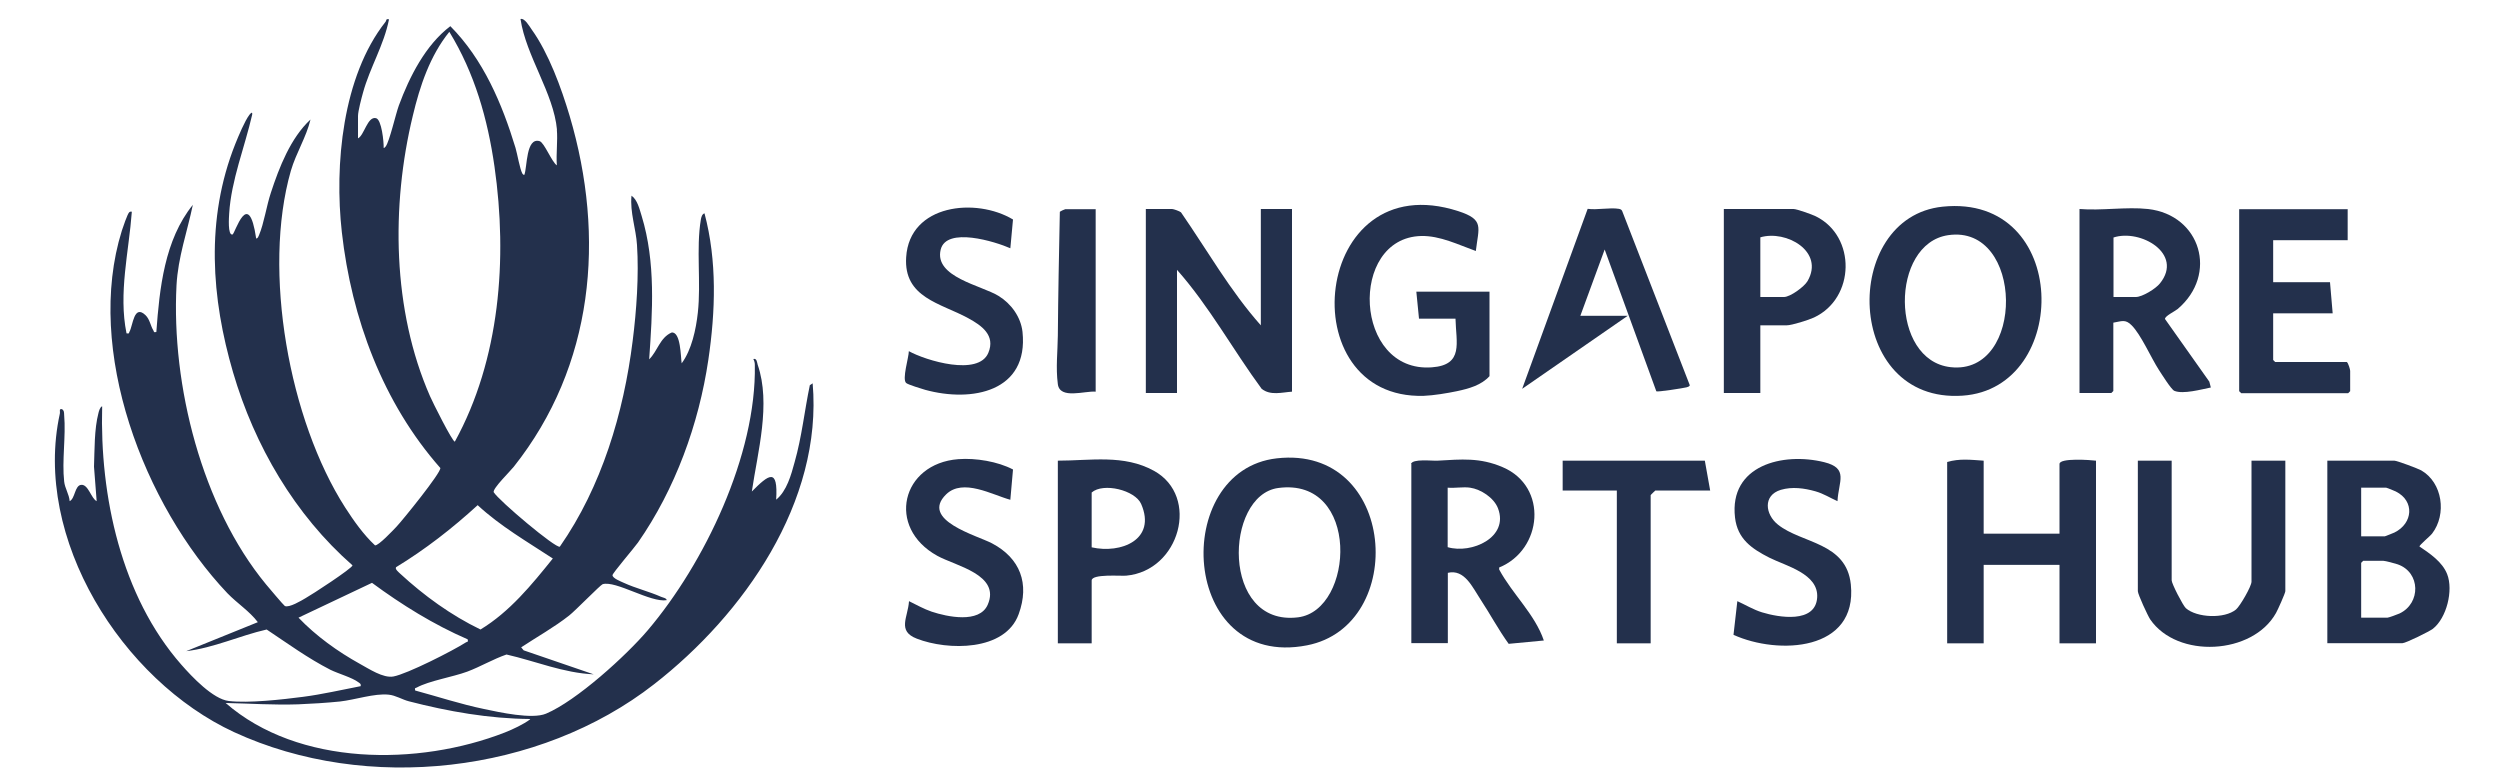 <?xml version="1.0" encoding="UTF-8"?> <svg xmlns="http://www.w3.org/2000/svg" xmlns:i="http://ns.adobe.com/AdobeIllustrator/10.0/" id="Layer_1" version="1.1" viewBox="0 0 150 47"><defs><style> .st0 { fill: #23304c; } </style></defs><path class="st0" d="M33.42,7.79c-.2-2.2-1.86-4.43-2.19-6.65.25-.07.53.43.67.63,1.02,1.42,1.78,3.51,2.28,5.19,2.16,7.29,1.45,14.99-3.35,21.04-.21.27-1.27,1.3-1.21,1.53.31.51,3.74,3.4,3.97,3.27,2.51-3.6,3.83-8.02,4.37-12.35.23-1.8.38-3.94.26-5.75-.06-.98-.43-1.96-.33-2.96.36.25.48.81.61,1.22.85,2.78.65,5.74.45,8.6.51-.5.64-1.3,1.35-1.61.55-.05.54,1.46.6,1.85.6-.81.86-2.04.97-3.04.2-1.81-.11-3.84.18-5.58.02-.13.07-.34.22-.38.76,2.86.66,5.88.23,8.79-.57,3.86-1.99,7.76-4.22,10.96-.21.3-1.53,1.84-1.53,1.96,0,.19.51.38.68.46.72.33,1.52.52,2.24.84.1.04.33.08.33.2-.96.16-3.05-1.19-3.84-.96-.13.04-1.66,1.61-2.01,1.88-.9.71-1.93,1.28-2.88,1.91l.15.18,4.2,1.44c-1.81-.08-3.48-.79-5.23-1.19-.81.28-1.56.73-2.36,1.03-.87.32-2.29.55-3.02.95-.09.05-.14,0-.1.18,1.37.37,2.73.82,4.13,1.11.94.2,2.89.63,3.72.28,1.83-.77,4.81-3.48,6.11-5.01,3.4-4.01,6.52-10.51,6.42-15.91,0-.14-.03-.24-.09-.36.21-.06.22.2.26.34.81,2.35,0,5.23-.35,7.61,1.02-1.03,1.58-1.45,1.46.49.64-.52.9-1.49,1.11-2.26.43-1.51.59-3.08.91-4.61l.17-.11c.61,7.11-4.14,13.87-9.51,18.05-6.88,5.37-17.24,6.55-25.2,2.88-6.73-3.11-12.1-11.63-10.46-19.11.03-.13-.07-.31.13-.27.14.09.12.22.13.36.11,1.26-.14,2.74,0,3.98.04.4.3.77.33,1.18.33-.16.3-.94.69-.98.43-.04.6.82.93.98l-.16-2.07c.04-1.02.01-2.24.27-3.23.02-.09.1-.37.22-.39-.15,5.37,1.14,11.39,4.75,15.5.63.72,1.9,2.07,2.85,2.18,1.19.14,3.22-.09,4.45-.25,1.16-.15,2.31-.42,3.46-.64.03-.14-.04-.16-.13-.23-.38-.29-1.21-.52-1.68-.75-1.35-.69-2.57-1.58-3.83-2.42-1.62.37-3.16,1.1-4.83,1.3l4.3-1.74c-.51-.67-1.23-1.12-1.83-1.74-5-5.28-8.57-14.58-6.33-21.75.06-.19.34-1.01.44-1.1.06-.05.09-.05.16-.04-.18,2.43-.81,4.88-.32,7.3.18.03.13-.01.18-.1.21-.38.26-1.66.96-.99.26.25.3.64.47.91.05.08,0,.14.18.1.19-2.61.49-5.53,2.19-7.63-.34,1.63-.89,3.14-.98,4.83-.31,5.99,1.52,13.27,5.37,17.94.14.17,1.06,1.26,1.13,1.3.25.12.99-.32,1.24-.47.35-.19,2.82-1.8,2.82-1.97-3.46-3.03-5.88-7.18-7.17-11.59s-1.67-9.16.14-13.7c.19-.47.56-1.37.85-1.75.05-.06.19-.23.16,0-.44,1.93-1.26,3.94-1.38,5.93-.01.19-.1,1.33.2,1.26.15-.04.96-2.89,1.42.24.11-.01.13-.12.17-.2.3-.71.45-1.76.71-2.54.5-1.53,1.19-3.3,2.38-4.4-.26,1.08-.86,1.99-1.18,3.08-1.72,6.01-.1,14.96,3.26,20.2.51.79,1.1,1.63,1.79,2.27.2.04,1.1-.92,1.29-1.12.36-.38,2.68-3.24,2.63-3.52-3.45-3.91-5.33-8.99-5.91-14.15-.45-4.01.03-9.34,2.62-12.62.07-.08,0-.2.21-.15-.3,1.54-1.15,2.9-1.56,4.4-.09.32-.3,1.11-.3,1.4v1.34c.37-.17.57-1.34,1.08-1.21.34.08.47,1.43.46,1.78.02.03.09-.04.12-.08.23-.3.6-1.94.79-2.46.64-1.73,1.6-3.63,3.09-4.76,1.98,2,3.1,4.64,3.91,7.3.11.37.26,1.27.41,1.54.02.04.09.1.12.08.18-.46.09-2.27.92-2.02.28.09.72,1.24,1.03,1.45-.05-.7.06-1.47,0-2.15ZM26.96,1.91c-1.16,1.43-1.77,3.26-2.19,5.03-1.31,5.41-1.23,11.68,1.03,16.83.14.33,1.34,2.73,1.49,2.73,2.71-4.93,3.17-10.99,2.38-16.5-.41-2.86-1.19-5.61-2.71-8.09ZM23.76,34.05c-.07.1.18.3.24.36,1.44,1.33,3.07,2.51,4.83,3.36,1.75-1.06,3.07-2.68,4.34-4.26-1.54-1.01-3.15-1.94-4.51-3.2-1.52,1.39-3.15,2.66-4.91,3.73ZM28.06,38.36c-2.05-.89-3.95-2.07-5.74-3.39l-4.41,2.09c1.04,1.09,2.36,2.04,3.68,2.77.55.3,1.4.87,2.01.76.83-.15,3.58-1.55,4.36-2.05.08-.05.15,0,.1-.18ZM31.8,43.14c-2.45-.02-4.9-.45-7.26-1.06-.4-.1-.8-.36-1.22-.4-.85-.09-2.02.31-2.92.41-.79.08-1.73.14-2.51.17-1.45.05-2.9-.05-4.35-.08,4.37,3.81,11.57,3.79,16.75,1.77.48-.19,1.12-.49,1.52-.79Z"></path><path class="st0" d="M75.65,19.52v-6.98h1.87v10.96c-.6.04-1.29.25-1.82-.17-1.73-2.35-3.14-4.95-5.08-7.14v7.39h-1.87v-11.04h1.58c.08,0,.45.13.53.2,1.57,2.27,2.95,4.71,4.79,6.78Z"></path><path class="st0" d="M119.02,27.64v4.38h4.55v-4.18c0-.38,1.88-.24,2.19-.2v10.96h-2.19v-4.71h-4.55v4.71h-2.19v-10.88c.74-.22,1.44-.13,2.19-.08Z"></path><path class="st0" d="M76.61,27.5c7.2-.81,7.89,10.04,1.81,11.22-7.64,1.49-8.21-10.5-1.81-11.22ZM76.69,29.28c-3.23.44-3.44,8.33,1.19,7.76,3.39-.42,3.76-8.43-1.19-7.76Z"></path><path class="st0" d="M116.56,12.4c7.67-.79,7.72,10.9,1.19,11.34-7.12.48-7.32-10.71-1.19-11.34ZM116.89,14.11c-3.48.51-3.5,7.52.15,7.92,4.49.5,4.41-8.59-.15-7.92Z"></path><path class="st0" d="M84.66,27.84c.09-.33,1.26-.18,1.59-.2,1.44-.08,2.53-.2,3.91.39,2.75,1.17,2.39,4.96-.21,6.02v.12c.79,1.47,2.15,2.69,2.68,4.26l-2.11.2c-.62-.86-1.12-1.8-1.7-2.68-.47-.71-.95-1.82-1.95-1.58v4.22h-2.19v-10.75ZM88.2,29.26c-.41-.06-.92.04-1.34,0v3.57c1.43.42,3.69-.58,3.02-2.33-.24-.63-1.03-1.15-1.68-1.24Z"></path><path class="st0" d="M139.64,38.6v-10.96h4.02c.16,0,1.41.47,1.61.58,1.29.74,1.54,2.64.66,3.79-.12.16-.78.7-.76.78.63.43,1.37.92,1.66,1.66.38.97-.03,2.63-.86,3.28-.21.16-1.63.86-1.82.86h-4.51ZM141.67,32.18h1.42s.51-.19.58-.23c1.11-.55,1.22-1.89.08-2.46-.07-.04-.55-.23-.58-.23h-1.5v2.92ZM141.67,37.06h1.58c.07,0,.61-.2.72-.25,1.29-.61,1.27-2.47-.11-2.95-.14-.05-.74-.21-.85-.21h-1.22l-.12.12v3.29Z"></path><path class="st0" d="M89.37,22.57c-.5.55-1.25.75-1.95.9-.57.12-1.42.26-1.99.28-8.08.24-6.71-13.92,2.07-11.08,1.57.51,1.22.95,1.05,2.39-1.04-.37-2.15-.93-3.29-.9-4.36.12-4.04,8.23.65,7.88,1.93-.14,1.45-1.48,1.42-2.92h-2.19l-.16-1.62h4.39v5.07Z"></path><path class="st0" d="M128.88,12.54c3.17.36,4.22,3.93,1.78,6-.17.14-.78.43-.76.6l2.66,3.76.09.35c-.56.11-1.67.42-2.19.2-.19-.08-.77-1.02-.93-1.26-.47-.73-1.07-2.11-1.63-2.67-.38-.39-.61-.24-1.1-.16v4.1l-.12.12h-1.91v-11.04c1.3.11,2.83-.14,4.1,0ZM126.81,17.82h1.34c.39,0,1.2-.5,1.45-.82,1.43-1.78-1.18-3.28-2.79-2.75v3.57Z"></path><path class="st0" d="M130.3,27.64v7.18c0,.2.67,1.5.85,1.67.66.58,2.32.65,3.01.08.24-.2.93-1.39.93-1.67v-7.26h2.03v7.83c0,.11-.46,1.14-.56,1.31-1.4,2.51-5.92,2.76-7.55.38-.14-.21-.74-1.5-.74-1.69v-7.83h2.03Z"></path><path class="st0" d="M140.86,12.54v1.87h-4.47v2.52h3.41l.16,1.87h-3.57v2.8l.12.12h4.3c.09.07.2.45.2.53v1.22l-.12.12h-6.42l-.12-.12v-10.92h6.5Z"></path><path class="st0" d="M105.62,19.52v4.06h-2.19v-11.04h4.18c.2,0,1.12.33,1.34.44,2.43,1.2,2.37,4.91-.11,6.07-.32.15-1.33.47-1.64.47h-1.58ZM105.62,17.82h1.42c.37,0,1.21-.61,1.41-.95,1.04-1.78-1.28-3.09-2.83-2.63v3.57Z"></path><path class="st0" d="M65.5,38.6h-2.03v-10.96c1.96,0,3.96-.39,5.77.61,2.77,1.53,1.55,6-1.67,6.29-.32.03-2.07-.12-2.07.29v3.77ZM65.5,29.55v3.29c1.76.4,3.9-.46,2.97-2.6-.36-.83-2.27-1.3-2.97-.69Z"></path><path class="st0" d="M97.66,18.95l-6.33,4.38,3.93-10.8c.56.08,1.34-.09,1.87,0,.09.02.16.04.2.13l4.06,10.46c-.05.09-.12.09-.2.12-.19.05-1.74.29-1.81.24l-3.1-8.51-1.46,3.98h2.84Z"></path><path class="st0" d="M60.63,29.99c-1.1-.3-2.85-1.31-3.86-.33-1.59,1.55,1.86,2.47,2.75,2.94,1.69.89,2.27,2.42,1.6,4.25-.81,2.24-4.26,2.19-6.11,1.47-1.2-.46-.53-1.28-.47-2.25.45.22.89.47,1.36.63.93.31,2.86.72,3.36-.41.8-1.81-1.94-2.34-3.02-2.94-3.08-1.7-2.16-5.54,1.26-5.8,1.04-.08,2.37.14,3.28.62l-.16,1.81Z"></path><path class="st0" d="M60.63,14.9c-.9-.4-3.85-1.32-4.19.08-.4,1.65,2.45,2.14,3.48,2.78.75.46,1.33,1.26,1.43,2.15.38,3.6-3.04,4.25-5.84,3.48-.2-.06-1.03-.31-1.14-.41-.26-.22.16-1.54.16-1.91,1.03.57,4.18,1.52,4.77.1.44-1.05-.4-1.64-1.21-2.08-1.64-.9-3.88-1.22-3.72-3.66.2-3.19,4.2-3.59,6.41-2.26l-.16,1.73Z"></path><path class="st0" d="M110.25,30.07c-.45-.2-.83-.45-1.32-.59-.67-.19-1.4-.29-2.08-.09-1.09.33-.94,1.48-.17,2.09,1.43,1.14,4.11,1.05,4.37,3.59.41,4.01-4.35,4.24-7.04,3.02l.23-2.02c.49.22.96.51,1.48.67,1.01.31,3.2.68,3.31-.88.1-1.44-1.88-1.9-2.87-2.4-1.06-.54-1.91-1.12-2.06-2.41-.36-3.14,2.88-3.93,5.35-3.32,1.49.37.86,1.16.8,2.33Z"></path><path class="st0" d="M102.29,27.64l.32,1.79h-3.29s-.28.26-.28.28v8.89h-2.03v-9.17h-3.25v-1.79h8.53Z"></path><path class="st0" d="M65.74,12.54v10.96c-.65-.06-2.15.48-2.27-.45-.13-1.01-.01-1.94,0-2.91.02-2.48.07-4.96.12-7.43.02-.03.3-.16.33-.16h1.83Z"></path></svg> 